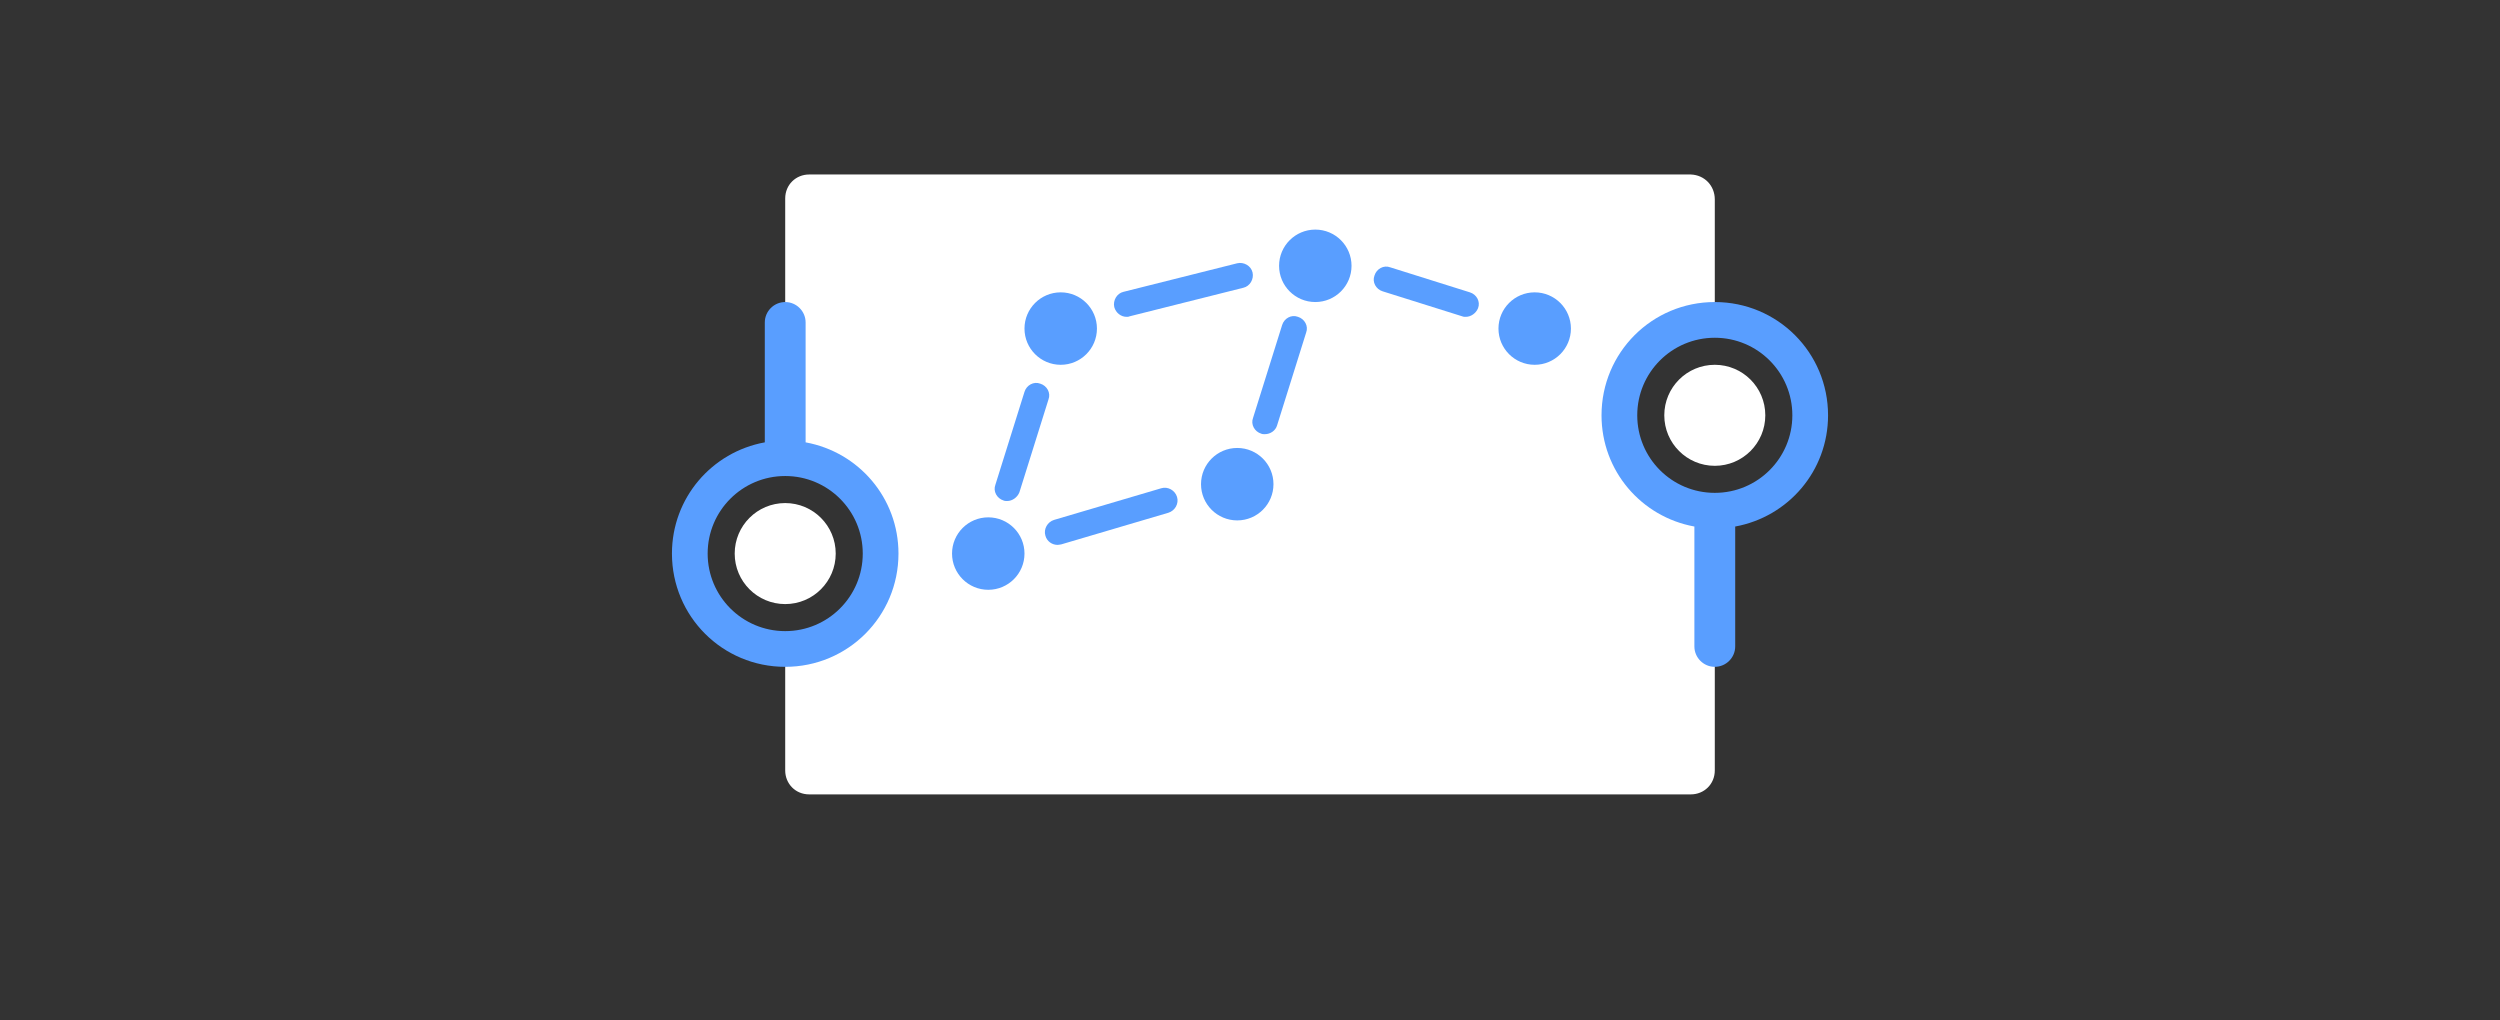 <?xml version="1.0" encoding="utf-8"?>
<!-- Generator: Adobe Illustrator 24.3.0, SVG Export Plug-In . SVG Version: 6.00 Build 0)  -->
<svg version="1.1" id="Ebene_1" xmlns="http://www.w3.org/2000/svg" xmlns:xlink="http://www.w3.org/1999/xlink" x="0px" y="0px"
	 viewBox="0 0 490 200" style="enable-background:new 0 0 490 200;" xml:space="preserve">
<rect x="0" y="0" width="490" height="200" fill="#333333" stroke="none"/>
<style type="text/css">
	.st0{fill:none;}
	.st1{fill:#FFFFFF;}
	.st2{fill:#599EFF;}
</style>
<g>
	<rect x="0" y="0" class="st0" width="490" height="200"/>
</g>
<g>
	<path class="st1" d="M317.6,81.4c0-10.2,8.3-18.5,18.5-18.5V39.1c0-2.7-2-4.8-4.7-4.9H185.5h-20.3h-6.6c-2.6,0-4.7,2-4.7,4.7V90
		c10.2,0,18.5,8.3,18.5,18.5c0,10.2-8.3,18.5-18.5,18.5v24c0,2.6,2,4.7,4.7,4.7h6.6h20.3h145.9c2.6,0,4.7-2,4.7-4.7V99.9
		C325.8,99.9,317.6,91.6,317.6,81.4z"/>
</g>
<g>
	<circle class="st1" cx="153.9" cy="108.5" r="9.9"/>
</g>
<g>
	<circle class="st2" cx="193.7" cy="108.5" r="7.1"/>
</g>
<g>
	<circle class="st2" cx="207.9" cy="64.4" r="7.1"/>
</g>
<g>
	<circle class="st2" cx="242.5" cy="94.9" r="7.1"/>
</g>
<g>
	<circle class="st2" cx="257.8" cy="52.1" r="7.1"/>
</g>
<g>
	<circle class="st2" cx="300.8" cy="64.4" r="7.1"/>
</g>
<g>
	<circle class="st1" cx="336.1" cy="81.4" r="9.9"/>
</g>
<g>
	<path class="st2" d="M157.9,86.7V63.2c0-2.2-1.8-4-4-4s-4,1.8-4,4v23.5c-10.4,1.9-18.2,10.9-18.2,21.8c0,12.3,9.9,22.2,22.2,22.2
		c12.3,0,22.2-9.9,22.2-22.2C176.1,97.6,168.3,88.6,157.9,86.7z M153.9,123.7c-8.4,0-15.2-6.8-15.2-15.2c0-8.4,6.8-15.2,15.2-15.2
		c8.4,0,15.2,6.8,15.2,15.2C169.1,116.9,162.3,123.7,153.9,123.7z"/>
</g>
<g>
	<path class="st2" d="M332.1,103.2v23.5c0,2.2,1.8,4,4,4s4-1.8,4-4v-23.5c10.4-1.9,18.2-10.9,18.2-21.8c0-12.3-9.9-22.2-22.2-22.2
		c-12.3,0-22.2,9.9-22.2,22.2C313.9,92.3,321.7,101.3,332.1,103.2z M336.1,66.2c8.4,0,15.2,6.8,15.2,15.2c0,8.4-6.8,15.2-15.2,15.2
		c-8.4,0-15.2-6.8-15.2-15.2C320.9,73,327.7,66.2,336.1,66.2z"/>
</g>
<g>
	<path class="st2" d="M207.3,106.8c-1.1,0-2.1-0.7-2.4-1.8c-0.4-1.3,0.4-2.7,1.7-3.1l21-6.2c1.3-0.4,2.7,0.4,3.1,1.7
		c0.4,1.3-0.4,2.7-1.7,3.1l-21,6.2C207.8,106.7,207.6,106.8,207.3,106.8z"/>
</g>
<g>
	<path class="st2" d="M197.4,98.2c-0.2,0-0.5,0-0.7-0.1c-1.3-0.4-2.1-1.8-1.6-3.1l5.7-18.2c0.4-1.3,1.8-2.1,3.1-1.6
		c1.3,0.4,2.1,1.8,1.6,3.1l-5.7,18.2C199.4,97.5,198.4,98.2,197.4,98.2z"/>
</g>
<g>
	<path class="st2" d="M247.9,85.1c-0.2,0-0.5,0-0.7-0.1c-1.3-0.4-2.1-1.8-1.6-3.1l5.7-18.2c0.4-1.3,1.8-2.1,3.1-1.6
		c1.3,0.4,2.1,1.8,1.6,3.1l-5.7,18.2C250,84.4,249,85.1,247.9,85.1z"/>
</g>
<g>
	<path class="st2" d="M287.3,62.1c-0.2,0-0.5,0-0.7-0.1l-15.6-4.9c-1.3-0.4-2.1-1.8-1.6-3.1c0.4-1.3,1.8-2.1,3.1-1.6l15.6,4.9
		c1.3,0.4,2.1,1.8,1.6,3.1C289.3,61.4,288.3,62.1,287.3,62.1z"/>
</g>
<g>
	<path class="st2" d="M220.8,62.1c-1.1,0-2.1-0.8-2.4-1.9c-0.3-1.3,0.5-2.7,1.8-3l22.3-5.6c1.3-0.3,2.7,0.5,3,1.8
		c0.3,1.3-0.5,2.7-1.8,3L221.4,62C221.2,62.1,221,62.1,220.8,62.1z"/>
</g>
</svg>
